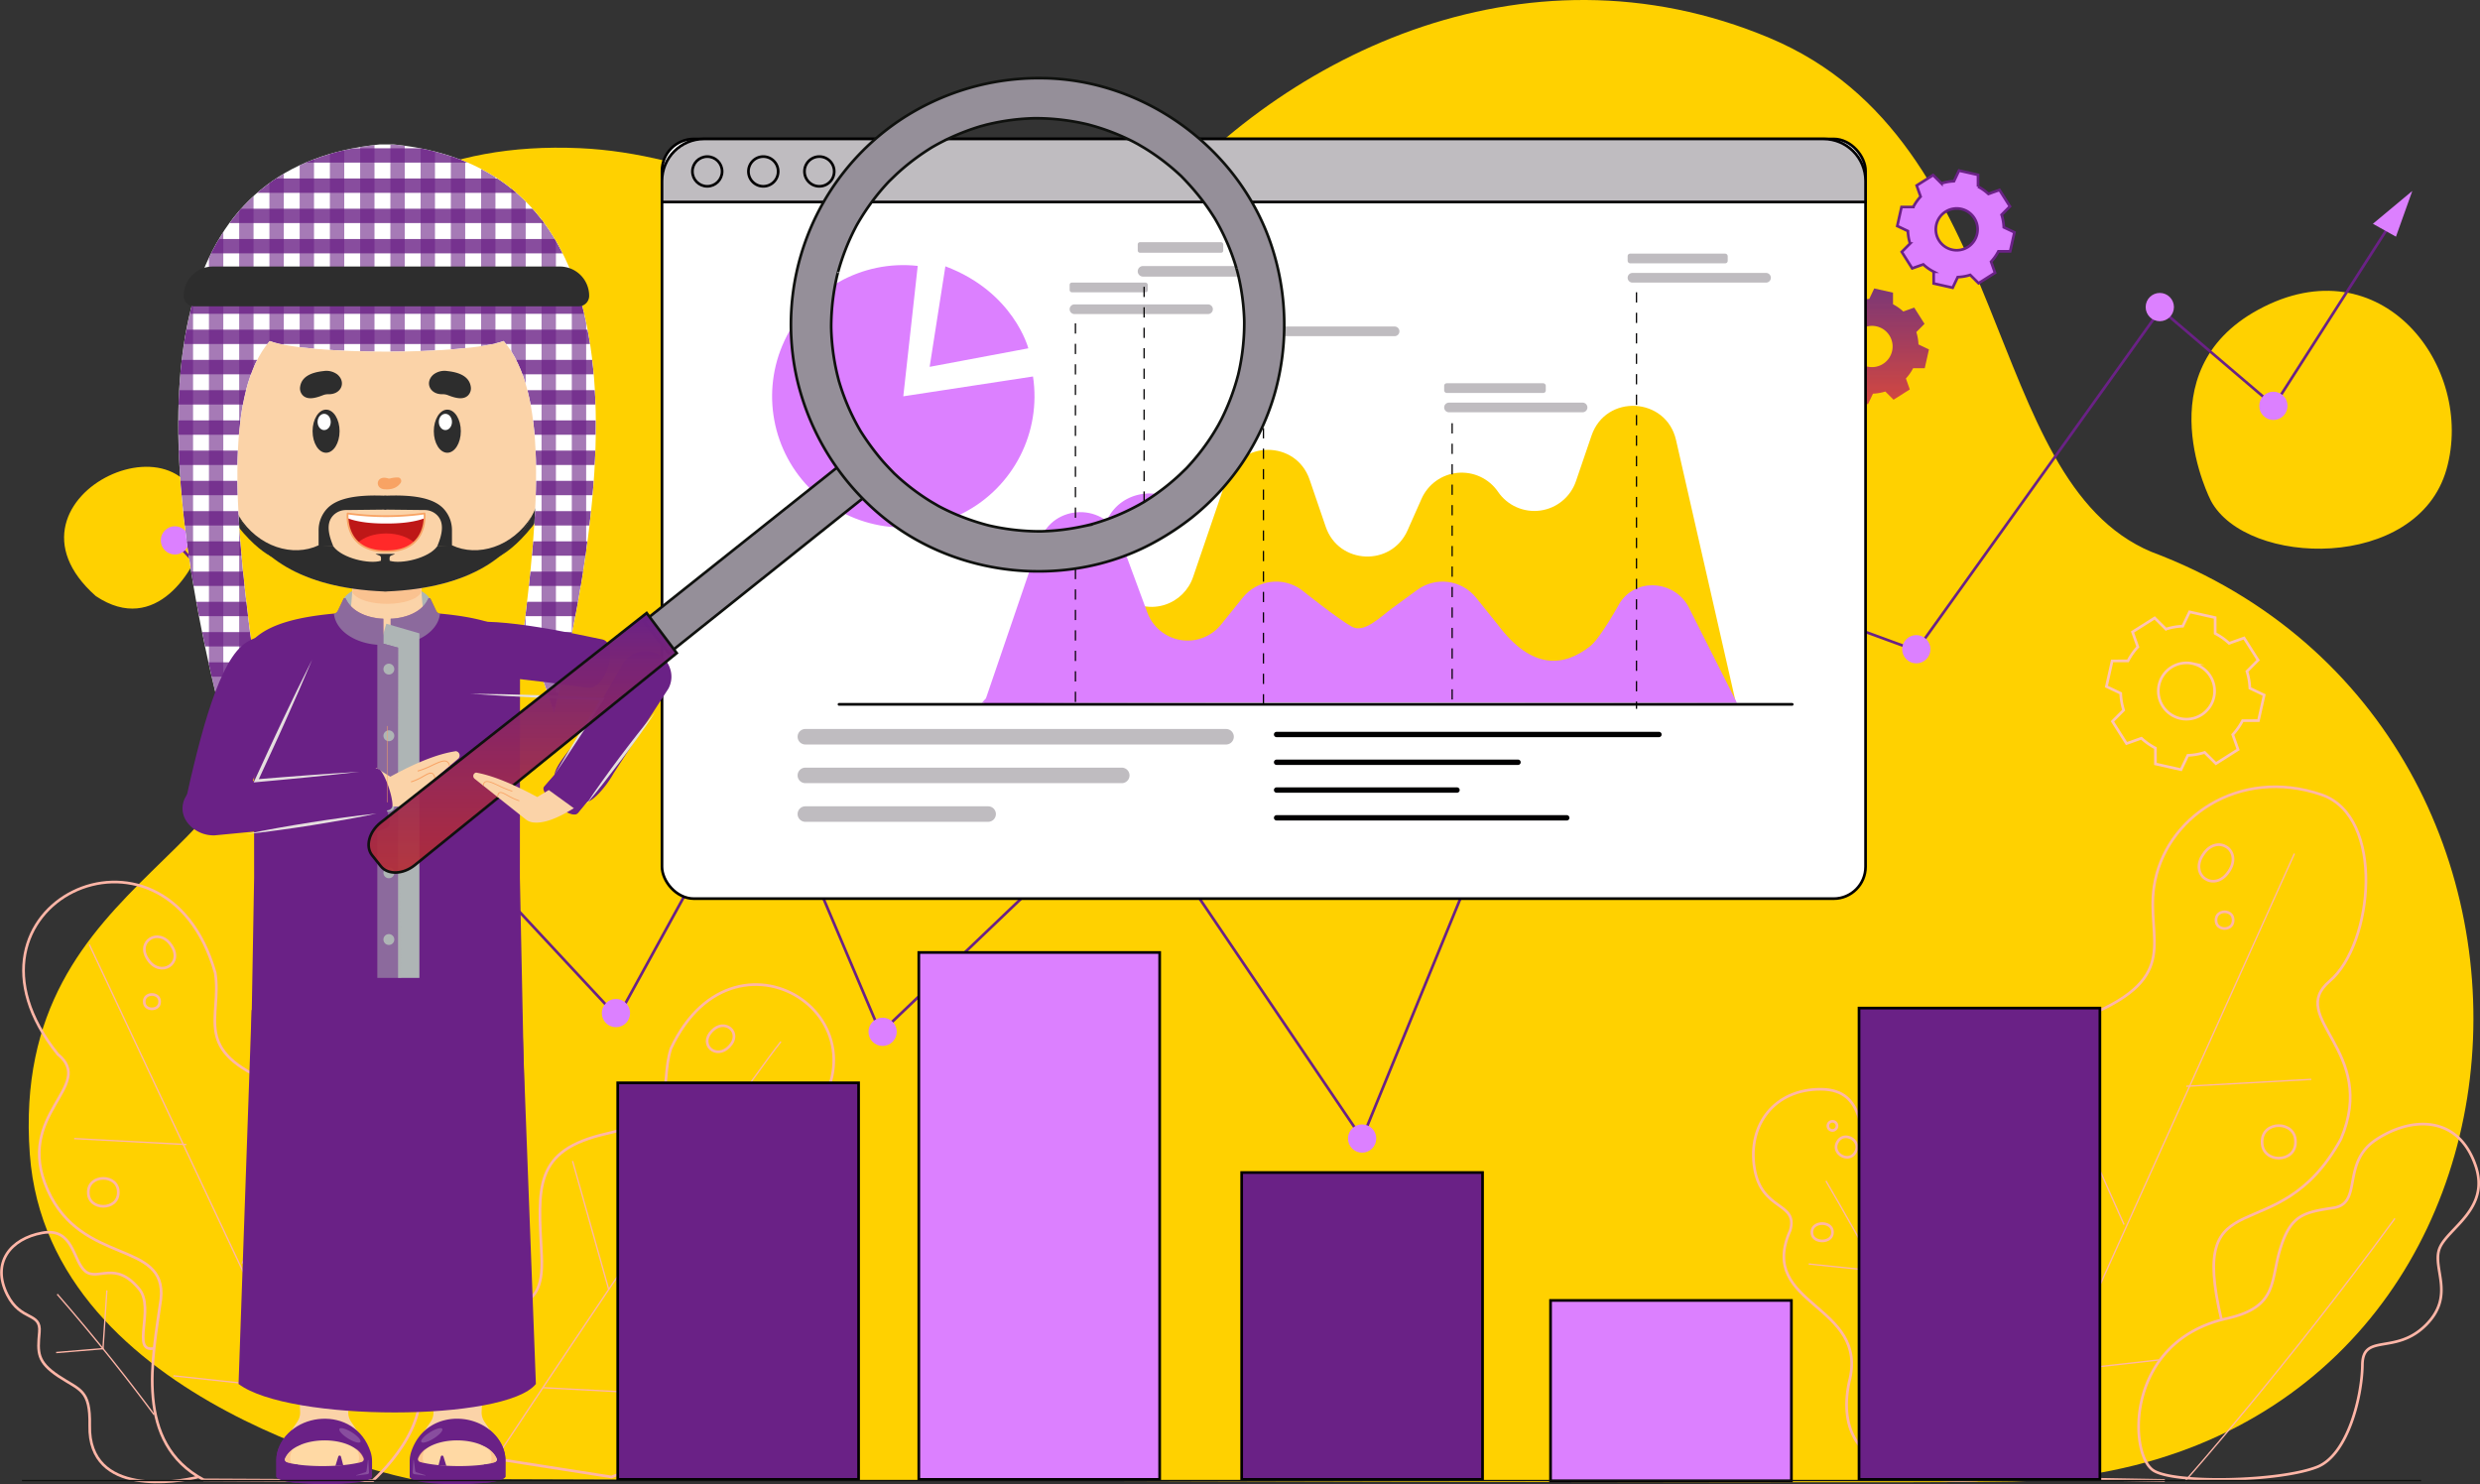 <?xml version="1.0" encoding="UTF-8"?> <svg xmlns="http://www.w3.org/2000/svg" xmlns:xlink="http://www.w3.org/1999/xlink" xmlns:v="http://vecta.io/nano" width="923.442" height="552.668"><rect width="100%" height="100%" fill="#333333" stroke="none"/><style><![CDATA[.G{animation-name:tranfX;animation-fill-mode:both;animation-duration:2.5s;transform-origin:bottom;animation-iteration-count:infinite}.E{animation-delay:.2s;animation-name:tranfX;animation-fill-mode:both;transform-origin:bottom;animation-duration:2.5s;animation-iteration-count:infinite}.F{animation-delay:.4s;animation-name:tranfX;transform-origin:bottom;animation-fill-mode:both;animation-duration:2.5s;animation-iteration-count:infinite}.D{animation-delay:.6s;animation-name:tranfX;transform-origin:bottom;animation-fill-mode:both;animation-duration:2.5s;animation-iteration-count:infinite}.C{animation-delay:.8s;animation-name:tranfX;transform-origin:bottom;animation-fill-mode:both;animation-duration:2.5s;animation-iteration-count:infinite}.B{animation-name:tob-bottom;transform-origin:bottom;animation-fill-mode:both;animation-duration:2.5s;animation-iteration-count:infinite}.I{animation-name:search;transform-origin:bottom;animation-fill-mode:both;animation-duration:2.5s;animation-iteration-count:infinite}.H{animation-name:man1;animation-fill-mode:both;animation-duration:2.5s;transform-origin:left;animation-iteration-count:infinite}.A{animation-name:line-st;animation-fill-mode:both;animation-duration:2.5s;transform-origin:left;animation-iteration-count:infinite}@keyframes tranfX{0%{transform:scaleY(1)}50%{transform:scaleY(.1)}100%{transform:scaleY(1)}} @keyframes tob-bottom{0%{transform:translateY(0px)}50%{transform:translateY(-10px)}100%{transform:translateY(0px)}} @keyframes seach{0%{transform:translatex(0px)}50%{transform:translateX(50px)}100%{transform:translateY(0px)}} @keyframes man1{0%{transform:translateX(0px)}50%{transform:translateX(50px)}100%{transform:translateX(0px)}} @keyframes line-st{0%{transform:translateY(0px)}50%{transform:translateY(50px)}100%{transform:translateY(0px)}}.J{stroke-miterlimit:10}.K{fill:none}.L{fill:#f8a364}.M{fill:#fbd3a8}.N{stroke-width:.5}.O{stroke:#010001}.P{fill:#fff}.Q{opacity:.35}.R{fill:#6A2186}.S{fill:#2d2d2d}.T{fill:#dc80ff}.U{stroke-linecap:round}.V{fill:#bfbcc0}.W{fill:#6A2186}.X{fill:#6A2186}.Y{fill:#aeb5b5}.Z{fill-rule:evenodd}.a{stroke-width:.476}.b{stroke-dasharray:3.81}]]></style><defs><linearGradient id="A" x1=".5" x2=".5" y2="1"><stop offset="0" stop-color="#6A2186" stop-opacity=".878"></stop><stop offset="1" stop-color="#d13c44" stop-opacity=".922"></stop></linearGradient><clipPath id="B"><path d="M2821.161 691.871h5.155c72.059 7.09 93.371 75.764 59.748 211.615-2.753-8.352-6.257-19.734-11.881-26.662 6.525-49.921 9.407-92.894-6.905-111.752-14.015 5.279-73.062 5.279-87.078 0-16.311 18.857-13.375 62.246-6.851 112.167-5.044 6.828-8.848 17.894-11.6 26.246-33.625-135.85-12.649-204.524 59.412-211.614z" transform="translate(-2746.114 -691.871)" class="K"></path></clipPath><clipPath id="C"><circle cx="83.905" cy="83.905" r="83.905" transform="matrix(.707 -.707 .707 .707 0 118.659)" class="K"></circle></clipPath><linearGradient id="D" x1=".5" x2=".5" y2="1"><stop offset="0" stop-color="#6A2186"></stop><stop offset="1" stop-color="#b52d35" stop-opacity=".922"></stop></linearGradient><path id="E" d="M234.616 377.232c0 2.907-2.357 5.264-5.264 5.264s-5.264-2.357-5.264-5.264 2.357-5.264 5.264-5.264c1.396 0 2.735.555 3.722 1.542s1.542 2.326 1.542 3.722z"></path><path id="F" d="M70.395 201.218c0 2.907-2.357 5.264-5.264 5.264s-5.264-2.357-5.264-5.264 2.357-5.264 5.264-5.264c1.396 0 2.735.554 3.723 1.541s1.542 2.326 1.541 3.723z"></path><path id="G" d="M589.273 153.522h-49.726a1.8 1.8 0 0 1-1.8-1.8h0a1.8 1.8 0 0 1 1.8-1.8h49.727a1.8 1.8 0 0 1 1.8 1.8h0a1.8 1.8 0 0 1-1.801 1.8z"></path><path id="H" d="M0 0h5.344v291.258H0z"></path></defs><path d="M152.836 550.682S17.975 524.008 11.101 429.774C3.187 321.314 112.023 320.118 95.328 241.5 72.025 131.767 113.76 50.666 215.865 55.172c86.1 3.8 162.563 86.972 208.624 29.007 49.676-62.515 142.6-108.705 234.554-69.985s78.408 164.542 142 191.277c177.8 66.71 155.774 340.731-51.646 346.2-45.807.988-562.44-.91-596.561-.989zm670.423-364.185s-24.925-48.044 17.616-71.175c45.795-24.9 80.9 21.358 70.092 59.447s-74.439 36.399-87.708 11.728zM35.68 221.961c-42.046-37.208 41.734-74.989 40.047-21.789-2.661 11.543-17.576 36.863-40.047 21.789z" fill="#FFD100"></path><g stroke="#ffb6a7" class="J K"><path d="M736.434 551.081c-11.082.779-55.832 1.494-47.909-36.408 7.78-29.208-34.56-28.289-21.921-56.512 3.043-10.685-10.666-7.034-13.315-23.116s7.382-29.535 24.742-29.449 13.466 18.1 19.122 24.749 14.415.525 20.215 16.375c6.15 22.308-4.19 25.016 14.684 36.052"></path><path d="M716.94 508.481c-9.151-18.625-21.507-42.277-37.038-68.753m-6.418 30.934l25.309 2.625" class="N"></path><path d="M682.327 458.842c.078 4.3-7.73 4.3-7.652 0-.079-4.3 7.729-4.3 7.652 0zm8.526-29.81c-2.419 4.335-9.173.435-6.628-3.828 2.421-4.335 9.174-.436 6.628 3.828zm15.408 86.826c.1 5.36-9.635 5.359-9.539 0-.096-5.359 9.635-5.36 9.539 0zm-22.237-96.625a1.7 1.7 0 0 1-3.4 0 1.7 1.7 0 0 1 3.4 0zm117.605 128.17c-9.171-6.545-10.079-48.035 27.529-56.434 19.205-4.289 16.128-13.9 20.008-26.269s8.751-13.275 19.744-14.954 2.74-16.663 15.788-25.341 30.564-9.343 37.088 9.623c5.525 16.058-10.124 23.131-13.316 30.6s6.094 17.55-5.228 28.811-23.434 2.783-23.584 14.709-5.447 33.654-16.943 38.125c-14.218 5.53-53.844 6.295-61.086 1.13z"></path><path d="M813.705 551.423c.553-.667 37.657-42.462 78.06-97.725" class="N"></path><path d="M827.188 491.448c-13.006-54.187 20.757-24.089 44.456-67.3 14.115-33-20.448-45-4.193-58.807s20.792-61.265-3.018-69.426c-30.867-10.579-58.608 8.772-62.379 34.262-2.908 19.661 10.273 33.393-24.034 47.806s-29.007 32.31-21.96 66.542-16.137 21.681-34.155 50.575c-14.279 22.9 5.787 46.251 14.734 54.96l69.441 1.194"></path><g class="N"><path d="M749.927 549.562L854.344 317.85"></path><path d="M814.061 404.489l46.557-2.575m-93.566 108.615l36.719-4.13m-40.224-111.811l27.356 61.405"></path></g><path d="M829.864 324.548c-5.266 7.92-14.9 1.362-9.463-6.442 5.266-7.92 14.901-1.363 9.463 6.442zm1.669 18.083c.061 4.152-6.463 4.153-6.4 0-.063-4.153 6.462-4.153 6.4 0zm23.208 82.564c.119 8.071-12.558 8.071-12.439 0-.119-8.074 12.558-8.074 12.439 0zm-781.053 124.8c-7.393 1.936-40.817 7.484-40.283-19.144.273-13.6-3.692-13.106-11.661-18.435s-7.776-8.738-7.077-16.348-6.887-3.925-11.94-13.932c-6.043-11.972 1.235-20.9 12.98-23.054s11.4 10.52 16.073 14.3 11.124-4.345 20.093 6.666c5.856 7.188-3.235 23.588 5.377 22.059"></path><g class="N"><path d="M57.413 526.795c-8.778-11.868-20.942-27.476-36.1-44.882"></path><path d="M39.799 480.499l-1.45 21.7-17.441 1.445"></path></g><path d="M21.486 392.516c-44.329-55.3 39.937-95.827 58.66-30.237 2.609 16.906-9.215 28.713 21.557 41.107s26.019 27.785 19.7 57.221 14.475 18.643 30.636 43.491c12.808 19.689-5.19 39.771-13.216 47.26l-62.942-.306c-26.053-13.921-19.049-45.2-15.972-67.359 2.279-22.115-29.514-12.228-42.177-40.607s18.333-38.694 3.754-50.57z"></path><g class="N"><path d="M126.9 550.927L33.241 351.676"></path><path d="M69.375 426.179l-41.76-2.215m83.925 93.4L64.578 512.3m50.106-94.636l-24.537 52.803"></path></g><path d="M55.196 357.436c4.565 6.716 13.4 1.348 8.487-5.539-4.559-6.717-13.387-1.349-8.487 5.539zm-1.494 15.551c-.055 3.57 5.8 3.57 5.743 0 .055-3.573-5.798-3.572-5.743 0zM32.885 443.98c-.107 6.938 11.266 6.938 11.158 0 .105-6.936-11.266-6.936-11.158 0zm262.234-20.124c44.879-40.531-20.568-86.157-45.282-33.467-4.5 13.883 3.846 25.44-23.763 31.682s-25.7 19.853-24.394 45.507-14.734 13.727-31.735 32.451c-13.473 14.837-1.053 34.205 4.685 41.608l53.055 8.326c23.843-8.168 22.209-35.468 22.643-54.553 1.1-18.937 26.525-6.274 41.062-28.449s-10.17-35.091 3.729-43.105z"></path><g class="N"><path d="M184.728 542.9s85.669-129.335 106.061-155.045"></path><path d="M250.193 445.676l35.474 3.83m-83.424 67.219l40.245 2.14m-29.295-86.54l13.465 47.82"></path></g><path d="M271.508 389.71c-4.76 5.034-11.467-.691-6.393-5.823 4.76-5.034 11.467.693 6.393 5.823zm6.991 75.936c-.856 5.859-10.435 4.308-9.4-1.522.858-5.858 10.438-4.307 9.4 1.522z"></path></g><g class="A"><path d="M66.602 203.204l163.41 175.641 53.8-98.03 44.06 103.826 92.711-88.574 86.607 127.882 91.6-223.73 114.757 42.023 90.986-127.1 42.189 35.98 45.261-70.74" stroke="#6A2186" class="J K U"></path><g class="T"><use xlink:href="#E"></use><use xlink:href="#F"></use><use xlink:href="#E" x="99.293" y="6.981"></use><use xlink:href="#E" x="277.839" y="46.716"></use><path d="M604.051 201.088c-.001 2.907-2.357 5.262-5.264 5.262s-5.263-2.357-5.262-5.263 2.356-5.263 5.263-5.263c1.396 0 2.735.555 3.722 1.542s1.541 2.326 1.541 3.722z"></path><use xlink:href="#E" x="484.194" y="-135.485"></use><use xlink:href="#F" x="739.081" y="-86.876"></use><path d="M851.774 151.123c-.001 2.906-2.357 5.262-5.263 5.262s-5.262-2.356-5.263-5.263 2.356-5.263 5.262-5.263c1.396 0 2.735.554 3.723 1.541s1.542 2.326 1.541 3.723zm31.792-67.797l8.584 4.805 6.082-17.024z"></path></g></g><g class="Z"><path d="M115.141 137.645a22.38 22.38 0 0 1 4.866 3.428l5.2-1.852 4.887 7.714-3.893 3.912a22.38 22.38 0 0 1 1.02 5.862l4.984 2.367-2 8.911-5.517.012a22.32 22.32 0 0 1-3.429 4.867l1.852 5.2-7.713 4.888-3.912-3.895c-1.901.601-3.875.944-5.867 1.021l-2.366 4.984-8.912-2-.011-5.518a22.28 22.28 0 0 1-4.867-3.428l-5.2 1.85-4.887-7.714 3.895-3.911a22.43 22.43 0 0 1-1.021-5.865l-4.983-2.367 2-8.911 5.513-.008c.921-1.768 2.074-3.405 3.429-4.867l-1.852-5.2 7.713-4.888 3.912 3.9a22.39 22.39 0 0 1 5.867-1.022l2.366-4.983 8.911 2 .013 5.518zm-7.861 10.484a9.8 9.8 0 0 0-10.426 14.808 9.8 9.8 0 0 0 17.841-3.108c1.18-5.278-2.138-10.514-7.415-11.7z" stroke="#bf3012" class="J X"></path><path d="M704.882 113.301c1.386.723 2.67 1.627 3.817 2.689l4.078-1.452 3.833 6.05-3.053 3.068c.47 1.491.739 3.038.8 4.6l3.905 1.858-1.568 6.989-4.327.009c-.722 1.387-1.626 2.67-2.689 3.817l1.452 4.079-6.05 3.833-3.068-3.055a17.55 17.55 0 0 1-4.6.8l-1.856 3.909-6.989-1.567-.009-4.329a17.5 17.5 0 0 1-3.817-2.688l-4.08 1.451-3.834-6.05 3.056-3.068a17.61 17.61 0 0 1-.8-4.6l-3.908-1.857 1.568-6.989 4.326-.009c.722-1.387 1.628-2.671 2.691-3.817l-1.452-4.079 6.05-3.833 3.068 3.055a17.6 17.6 0 0 1 4.6-.8l1.856-3.909 6.989 1.568.011 4.327zm-6.162 8.224c-3.032-.681-6.176.533-7.965 3.074s-1.871 5.91-.208 8.535 4.744 3.991 7.806 3.459 5.502-2.856 6.183-5.888c.929-4.141-1.674-8.251-5.815-9.181z" fill="url(#A)"></path></g><g class="J"><path d="M824.832 235.879a23.96 23.96 0 0 1 5.2 3.665l5.561-1.98 5.227 8.25-4.165 4.184c.642 2.033 1.01 4.143 1.092 6.273l5.331 2.531-2.138 9.529-5.9.012c-.985 1.889-2.218 3.638-3.667 5.2l1.98 5.562-8.245 5.232-4.184-4.164c-2.033.642-4.143 1.009-6.273 1.091l-2.531 5.331-9.529-2.138-.013-5.9c-1.889-.985-3.638-2.219-5.2-3.667l-5.562 1.98-5.227-8.25 4.166-4.184c-.642-2.033-1.009-4.142-1.092-6.272l-5.33-2.532 2.138-9.529 5.9-.012c.985-1.891 2.218-3.642 3.667-5.206l-1.98-5.561 8.249-5.227 4.184 4.165a24 24 0 0 1 6.266-1.093l2.531-5.329 9.529 2.137.013 5.9zm-8.4 11.212a10.48 10.48 0 0 0-12.515 7.929 10.48 10.48 0 0 0 7.929 12.515 10.48 10.48 0 0 0 12.515-7.929 10.48 10.48 0 0 0-7.93-12.515z" stroke="#ffc2b5" class="K"></path><path d="M736.531 69.488c1.404.731 2.704 1.647 3.865 2.722l4.13-1.469 3.88 6.125-3.093 3.106c.477 1.509.749 3.075.811 4.657l3.958 1.879-1.588 7.076-4.38.009c-.731 1.404-1.647 2.703-2.724 3.864l1.471 4.13-6.125 3.88-3.106-3.092c-1.51.476-3.076.749-4.658.81l-1.878 3.958-7.076-1.587-.009-4.381a17.68 17.68 0 0 1-3.864-2.722l-4.131 1.469-3.88-6.125 3.093-3.106a17.8 17.8 0 0 1-.811-4.657l-3.957-1.879 1.587-7.076 4.382-.009a17.71 17.71 0 0 1 2.722-3.864l-1.469-4.13 6.125-3.88 3.106 3.093a17.75 17.75 0 0 1 4.657-.811l1.879-3.958 7.075 1.588.01 4.38zm-6.239 8.326a7.78 7.78 0 0 0-9.293 5.888 7.78 7.78 0 0 0 5.888 9.293 7.78 7.78 0 0 0 9.293-5.888c.452-2.013.085-4.123-1.019-5.865s-2.855-2.975-4.868-3.427z" stroke="#6A2186" class="T Z"></path><g class="O"><rect width="448.153" height="282.89" rx="11.875" x="246.498" y="51.735" class="P"></rect><path d="M678.989 51.735H262.16c-8.648.002-15.658 7.014-15.658 15.662v7.828h448.149v-7.828c-.001-8.65-7.012-15.661-15.662-15.662z" class="V"></path></g></g><g class="K O"><circle cx="263.351" cy="63.841" r="5.532"></circle><path d="M289.751 63.842c0 3.055-2.477 5.532-5.532 5.532s-5.532-2.477-5.532-5.532 2.477-5.532 5.532-5.532a5.53 5.53 0 0 1 5.532 5.532zm20.868 0c0 3.055-2.477 5.532-5.532 5.532s-5.532-2.476-5.532-5.531 2.476-5.532 5.531-5.533 5.532 2.477 5.533 5.532z" class="J"></path></g><path d="M456.534 277.223H299.879c-1.594 0-2.886-1.292-2.886-2.886h0a2.88 2.88 0 0 1 2.886-2.884h156.655c.765 0 1.499.303 2.04.844s.845 1.275.845 2.04h0a2.89 2.89 0 0 1-.845 2.041 2.88 2.88 0 0 1-2.04.845zm-38.836 14.395H299.879a2.89 2.89 0 0 1-2.041-.845 2.88 2.88 0 0 1-.845-2.041h0c0-.765.304-1.499.845-2.04s1.275-.845 2.041-.845h117.819c.765 0 1.499.304 2.04.845s.845 1.275.845 2.04h0a2.89 2.89 0 0 1-.845 2.041 2.88 2.88 0 0 1-2.04.845zm-49.758 14.395h-68.061a2.89 2.89 0 0 1-2.041-.845 2.88 2.88 0 0 1-.845-2.041h0c0-.765.304-1.499.845-2.04s1.275-.845 2.041-.845h68.061c.765 0 1.499.304 2.04.845s.845 1.275.845 2.04h0a2.89 2.89 0 0 1-.845 2.041 2.88 2.88 0 0 1-2.04.845z" class="V"></path><path d="M475.348 273.498h142.373m-142.373 10.343h89.897m-89.897 10.343h67.176m-67.176 10.344h108.045" stroke-width="2" class="J K O U"></path><path d="M367.068 261.343l25.564-36.979c2.495-3.609 6.335-6.066 10.657-6.819s8.767.26 12.336 2.812l3.591 2.568c4.21 3.011 9.596 3.855 14.525 2.274s8.82-5.398 10.494-10.296l12.412-36.319c5.049-14.771 25.938-14.771 30.987 0l6.006 17.572c4.818 14.1 24.429 14.957 30.463 1.337l5.21-11.756c2.406-5.429 7.563-9.13 13.477-9.672s11.657 2.161 15.009 7.064h0c3.497 5.116 9.583 7.819 15.723 6.984s11.283-5.065 13.287-10.929l5.807-16.991c5.335-15.607 27.793-14.424 31.458 1.659l22.215 97.485s-278.442-.772-279.221.006z" fill="#FFD100" class="B"></path><path d="M628.921 226.327c-4.863-9.647-18.28-11.436-24.977-2.96q-.344.435-.664.9s-7.29 13.333-11.2 16.385c-9.606 7.5-21.505 9.143-34.4-8.089l-8.061-10.023c-5.357-6.658-15.001-7.929-21.9-2.886l-9.329 6.824c-4.382 3.205-10.368 9.42-14.978 6.9-5.106-2.783-18.772-13.729-18.772-13.729-6.899-5.044-16.544-3.773-21.9 2.886l-8.061 10.023c-3.609 4.488-9.353 6.688-15.037 5.761s-10.431-4.839-12.427-10.241l-9.95-26.923c-5.216-14.117-25.268-13.87-30.135.371l-20.002 58.499-1.548 1.7h.965l-.2.579c0-1.149 280.421-.575 280.421-.575z" class="B T"></path><g class="J K O"><path d="M312.412 262.275h354.931" class="U"></path><path d="M400.447 120.404v142.249m70.006-133.703v136.883m138.908-156.998v155.106m-68.643-106.345v105.057" class="a b"></path></g><g class="V"><use xlink:href="#G"></use><path d="M657.59 105.232h-49.726a1.8 1.8 0 0 1-1.8-1.8h0a1.8 1.8 0 0 1 1.8-1.8h49.726a1.8 1.8 0 0 1 1.8 1.8h0a1.8 1.8 0 0 1-1.8 1.8z"></path><rect width="37.261" height="3.603" rx=".892" x="606.062" y="94.448"></rect><use xlink:href="#G" x="-69.995" y="-28.343"></use><path d="M449.813 116.942h-49.725a1.8 1.8 0 0 1-1.8-1.8h0a1.8 1.8 0 0 1 1.8-1.8h49.725a1.8 1.8 0 0 1 1.8 1.8h0a1.8 1.8 0 0 1-1.8 1.8z"></path><rect width="29.085" height="3.603" rx=".788" x="398.285" y="105.232"></rect><rect width="37.835" height="3.603" rx=".899" x="537.745" y="142.713"></rect></g><path d="M336.35 147.571l48.291-7.379c3.16 20.688-7.208 41.091-25.782 50.734s-41.227 6.384-56.329-8.105-19.298-36.987-10.433-55.945 28.82-30.163 49.622-27.863zm15.669-48.401l-5.863 37.433 36.746-6.9s-5.401-20.981-30.883-30.533z" class="T"></path><g class="J O"><path d="M692.219 375.372h89.688v175.497h-89.688z" class="C X"></path><g class="T"><path d="M577.353 484.236h89.688v67.188h-89.688z" class="D"></path><path d="M342.122 354.666h89.688v196.202h-89.688z" class="E"></path></g><g class="X"><path d="M462.345 436.607h89.688v114.261h-89.688z" class="F"></path><path d="M230.013 403.202h89.688v147.666h-89.688z" class="G"></path></g></g><g class="H"><g fill="#FFD100"><path d="M2807.507 760.861l65.543 89.167-11.666 105.522h-53.876z" transform="translate(-2662.472 -694.396)"></path><path d="M3232.455,760.861l-65.544,89.167,11.667,105.522h53.877Z" transform="translate(-3087.975 -694.396)"></path></g><path d="M2961.409 2986.95l-5.935-57.294 26.456-4.046-2.612 61.34c0 1.262.38 2.496 1.091 3.539l2.948 4.324h-25.988l2.948-4.324a6.28 6.28 0 0 0 1.092-3.539z" transform="translate(-2799.991 -2461.022)" class="M"></path><path d="M2964.856 3287.344v6.206c-1.38 3.6-35.11 3.738-35.649 0v-5.739a11.31 11.31 0 0 1 .551-3.517c5.871-17.918 30.865-15.13 34.766.3.224.899.335 1.823.332 2.75z" transform="translate(-2776.66 -2743.634)" class="W"></path><path d="M2975.551 3322.5c-3.984-8.91-25.548-8.931-29.2-.061a1.02 1.02 0 0 0 .652 1.367c7.14 2.134 22.593 2.013 27.981.075a1.02 1.02 0 0 0 .567-1.381z" transform="translate(-2790.585 -2779.453)" fill="#ffd9a4"></path><path d="M3051.752 3350.39l-1.078-3.492a.52.52 0 0 0-.982.008l-.867 3.3z" transform="translate(-2885.555 -2804.548)" class="W"></path><path d="M2930.217 3307.342c1.414 1.789 1.885 5.289 0 6.829 3.4-.264 6.456-.767 8.039-2.28l.023-6.206c0-5.706-3.889-9.683-6.093-11.3a4.2 4.2 0 0 1-2.979 5.605 8.79 8.79 0 0 1 6.126 5.234c.036 1.643-2.275 2.022-5.116 2.118z" transform="translate(-2750.083 -2761.976)" fill="#6A2186"></path><g class="L"><path d="M2946.894 3333.021c1.361 1.807 1.386 4.735.439 5.465 1.314-.176 2.359-.5 2.566-1.261-.172-1.518-1.574-3.066-3.005-4.204z" transform="translate(-2764.957 -2793.506)" class="Q"></path><path d="M3093.747 3331.923c-1.361 1.807-1.385 4.736-.438 5.466-1.314-.175-2.36-.494-2.567-1.26.172-1.519 1.574-3.067 3.005-4.206z" transform="translate(-2935.258 -2792.609)" class="Q"></path></g><g class="P"><path d="M3059.89 3292.53c-2.16 1.352-3.59 2.958-3.2 3.588s2.466.047 4.625-1.3 3.59-2.957 3.2-3.588-2.466-.052-4.625 1.3z" transform="translate(-2899.817 -2759.189)" opacity=".2"></path><path d="M3091.468,3355.538a.072.072,0,0,0-.144.005l-.259,4.549a.667.667,0,0,0,.606.665l4.059.512a.079.079,0,0,0,.034-.153l-3.294-1.061a.666.666,0,0,1-.475-.515Z" transform="translate(-2937.391 -2811.829)" opacity=".2"></path></g><path d="M2975.823,3208.09c5.62,2.094,14.806,1.684,18.577-.369l.241-5.673-19.633.264Z" transform="translate(-2814.868 -2686.62)" class="L Q"></path><path d="M3237.118 2986.95l5.935-57.294-26.455-4.046 2.611 61.34a6.28 6.28 0 0 1-1.092 3.539l-2.948 4.324h25.988l-2.947-4.324a6.28 6.28 0 0 1-1.092-3.539z" transform="translate(-3107.449 -2461.022)" class="M"></path><path d="M3199.206 3287.344v6.206c1.38 3.6 35.111 3.738 35.649 0v-5.739c.004-1.194-.182-2.381-.55-3.517-5.871-17.918-30.866-15.13-34.766.3-.224.899-.336 1.823-.333 2.75z" transform="translate(-3096.315 -2743.634)" class="W"></path><path d="M3216.361 3322.5c3.984-8.91 25.549-8.931 29.2-.061a1.02 1.02 0 0 1-.651 1.367c-7.14 2.134-22.594 2.013-27.982.075a1.02 1.02 0 0 1-.567-1.381z" transform="translate(-3110.241 -2779.453)" fill="#ffd9a4"></path><path d="M3257.515 3350.39l1.08-3.492a.52.52 0 0 1 .981.008l.866 3.3z" transform="translate(-3132.626 -2804.548)" class="W"></path><path d="M3351.781 3307.342c-1.415 1.789-1.885 5.289 0 6.829-3.4-.264-6.457-.767-8.039-2.28l-.024-6.206c0-5.706 3.888-9.683 6.094-11.3a4.2 4.2 0 0 0 2.978 5.605c-2.769.65-5.051 2.601-6.126 5.234-.036 1.643 2.277 2.022 5.117 2.118z" transform="translate(-3240.827 -2761.976)" fill="#6A2186"></path><g class="L"><path d="M3362.022 3333.021c-1.36 1.807-1.386 4.735-.438 5.465-1.314-.176-2.36-.5-2.567-1.261.174-1.518 1.575-3.066 3.005-4.204z" transform="translate(-3252.873 -2793.506)" class="Q"></path><path d="M3215.169 3331.923c1.361 1.807 1.386 4.736.439 5.466 1.314-.175 2.36-.494 2.568-1.26-.176-1.519-1.576-3.067-3.007-4.206z" transform="translate(-3082.572 -2792.609)" class="Q"></path></g><g class="P"><path d="M3227.089 3292.53c2.159 1.352 3.589 2.958 3.194 3.588s-2.465.047-4.624-1.3-3.59-2.957-3.2-3.588 2.47-.052 4.63 1.3z" transform="translate(-3096.074 -2759.189)" opacity=".2"></path><path d="M3209.689,3355.538a.073.073,0,0,1,.145.005l.259,4.549a.667.667,0,0,1-.606.665l-4.059.512a.079.079,0,0,1-.034-.153l3.294-1.061a.666.666,0,0,0,.474-.515Z" transform="translate(-3072.681 -2811.829)" opacity=".2"></path></g><path d="M3259.313,3208.09c-5.619,2.094-14.8,1.684-18.576-.369l-.241-5.673,19.633.264Z" transform="translate(-3129.182 -2686.62)" class="L Q"></path><path d="M2867.5,2583.7c18.7,14.14,99.367,14.14,110.715,0l-5.234-138.486-100.618-.752Z" transform="translate(-2778.674 -2068.362)" class="R"></path><g class="S"><path d="M3318.292,1133.411l-38.976-30.49-16.082,3.229c-1.494,12.779.641,27.656,4.6,43.584,13.69,27.94,26.132,31.736,26.132,31.736l24.331-.06Z" transform="translate(-3191.439 -973.547)"></path><path d="M2780.9,1133.411l38.976-30.49,16.082,3.229c1.494,12.779-.642,27.656-4.595,43.584-13.69,27.94-26.133,31.736-26.133,31.736l-24.33-.06Z" transform="translate(-2620.964 -973.547)"></path></g><ellipse cx="144.015" cy="225.053" rx="16.656" ry="7.832" class="Y"></ellipse><path d="M3085.794 1566.521h25.727c-.214 10.444 1.239 17.022 2.772 21.135.57 1.556.129 3.302-1.113 4.4-5.62 5.023-22.406 6.823-29.242-.544-1.022-1.108-1.339-2.694-.822-4.11 1.499-4.13 2.884-10.651 2.678-20.881z" transform="translate(-2954.606 -1351.885)" class="M"></path><path d="M3124.337,1560.284l-24.539.164-.412,7.07c3.852,5.671,22.779,5.432,25.647-.266Z" transform="translate(-2968.136 -1346.796)" class="L Q"></path><path d="M2879.5,1618.154V1897.93h51.863l-3.755-183.424.059-88.167a1.535,1.535,0,0,0-.543-1.089c-6.2-5.479-16.895-7.848-29.228-9a1.733,1.733,0,0,1-1.4-.974l-2.168-4.518a.485.485,0,0,0-.877.009C2889.955,1618.138,2879.5,1618.154,2879.5,1618.154Z" transform="translate(-2734.028 -1387.766)" class="R"></path><path d="M2777.038,1272.364c11.085,0,18.154-14.756,14.713-24.28a8.865,8.865,0,0,0-4.728-5.228c-4.01-1.72-7.628.4-9.985,1.978Z" transform="translate(-2576.445 -1087.223)" class="M"></path><path d="M2803.914,1279.167c15.031-5.346,12.495,16.866.141,17.41" transform="translate(-2603.034 -1116.701)" fill="#fbbd89"></path><path d="M2803.942 1278.745a16.55 16.55 0 0 1 4.085-.916c.69-.058 1.385-.034 2.069.072a5.7 5.7 0 0 1 1.931.671c.593.351 1.099.832 1.481 1.406.382.588.655 1.24.807 1.925.16.693.243 1.401.247 2.112s-.04 1.431-.128 2.141c.288-1.416.324-2.872.106-4.3a6.14 6.14 0 0 0-.74-2.06 4.98 4.98 0 0 0-1.528-1.613 6.21 6.21 0 0 0-2.066-.846 9.37 9.37 0 0 0-2.21-.2 17.32 17.32 0 0 0-4.332.729z" transform="translate(-2603.4 -1115.723)" fill="#603813"></path><path d="M3490.557,1272.364c-11.086,0-18.154-14.756-14.713-24.28a8.867,8.867,0,0,1,4.728-5.228c4.01-1.72,7.627.4,9.985,1.978Z" transform="translate(-3402.733 -1087.223)" class="M"></path><path d="M3486.887,1279.167c-15.03-5.346-12.495,16.866-.14,17.41" transform="translate(-3399.35 -1116.701)" fill="#fbbd89"></path><path d="M3484.2 1277.869a17.32 17.32 0 0 0-4.331-.729 9.37 9.37 0 0 0-2.211.2 6.22 6.22 0 0 0-2.066.846c-.624.416-1.147.967-1.528 1.613-.368.637-.619 1.335-.74 2.06a12.29 12.29 0 0 0 .107 4.3c-.089-.71-.131-1.425-.128-2.141a9.7 9.7 0 0 1 .246-2.112c.152-.685.426-1.337.809-1.925a4.57 4.57 0 0 1 1.48-1.406 5.68 5.68 0 0 1 1.929-.671 8.73 8.73 0 0 1 2.071-.072 16.53 16.53 0 0 1 4.084.916z" transform="translate(-3396.042 -1115.723)" fill="#603813"></path><path d="M2837.468 958.413h112.994c15.332 69.842 4.316 115.771-55.722 117.211h-1.548c-60.041-1.44-71.056-47.369-55.724-117.211z" transform="translate(-2750.467 -855.616)" class="M"></path><ellipse cx="166.56" cy="160.56" rx="5.03" ry="8.029" class="S"></ellipse><ellipse cx="165.847" cy="157.119" rx="2.449" ry="3.032" class="P"></ellipse><ellipse cx="121.417" cy="160.56" rx="5.03" ry="8.029" class="S"></ellipse><ellipse cx="120.703" cy="157.119" rx="2.449" ry="3.032" class="P"></ellipse><path d="M3144.631,1366.436a1.506,1.506,0,0,1-.718-.078c-4.369-1.28-5,3.617-1.487,4.061,3.355.307,5.12-.826,6.2-2.28a1.326,1.326,0,0,0-.852-2.106A11.028,11.028,0,0,0,3144.631,1366.436Z" transform="translate(-2999.491 -1188.249)" class="L"></path><g class="S"><path d="M3270.82 1159.132c4.833.091 6.667-4.55 3.3-7.375a6.81 6.81 0 0 0-5.154-1.247c-5.019.538-8.128 2.315-8.682 5.751-.23 1.238.175 2.509 1.079 3.385 1.768 1.618 4.513 1 7.505-.187a5.04 5.04 0 0 1 1.952-.327z" transform="translate(-3148.519 -1012.336)"></path><path d="M3004.08 1159.132c-4.832.091-6.667-4.55-3.3-7.375a6.81 6.81 0 0 1 5.154-1.247c5.018.538 8.128 2.315 8.682 5.751.23 1.238-.175 2.509-1.079 3.385-1.768 1.618-4.514 1-7.505-.187a5.04 5.04 0 0 0-1.952-.327z" transform="translate(-2839.325 -1012.336)"></path><path d="M2831.388,1106.421c9.244,10.6,11.5,30.313,10.374,51.467,6.086-18.627,3.726-51.467,3.726-51.467Z" transform="translate(-2639.751 -976.403)"></path><path d="M3449.677,1106.421c-9.244,10.6-11.5,30.313-10.373,51.467-6.088-18.627-3.728-51.467-3.728-51.467Z" transform="translate(-3354.525 -976.403)"></path></g><path d="M3086.723 1616.272c-.647 6.287-7.618 10.967-16.163 11.6v124.049h-8.911l1.19-122.976 5.488-1.471v-9.3c6.363-.368 11.467-2.489 13.979-7.441a.49.49 0 0 1 .845.048l2.415 4.9c.297.337.71.548 1.157.591z" transform="translate(-2922.884 -1387.784)" opacity=".5" class="Y"></path><path d="M3144.168,1701.475l6.92,2.013v122.669" transform="translate(-3002.426 -1462.02)" stroke="#aeb5b5" stroke-width="15" class="J K"></path><path d="M3197.914,1618.154v9.3l5.488,1.472v269H3146.56l3.246-183.424-.059-88.167a1.536,1.536,0,0,1,.543-1.089c6.2-5.479,16.9-7.848,29.227-9a1.733,1.733,0,0,0,1.405-.974l2.169-4.518a.484.484,0,0,1,.876.009C3187.461,1618.138,3197.914,1618.154,3197.914,1618.154Z" transform="translate(-3055.18 -1387.766)" class="R"></path><g class="Y"><path d="M3140.094 1616.272c.648 6.287 7.618 10.967 16.162 11.6v124.049h8.912l-1.19-122.976-5.488-1.471v-9.3c-6.364-.368-11.468-2.489-13.979-7.441a.49.49 0 0 0-.844.048l-2.415 4.9c-.297.337-.711.549-1.158.591z" transform="translate(-3015.756 -1387.784)" opacity=".5"></path><circle cx="144.797" cy="249.149" r="2.024"></circle><circle cx="2.024" cy="2.024" transform="matrix(-.924 -.383 .383 -.924 145.892 276.625)" r="2.024"></circle><circle cx="2.024" cy="2.024" r="2.024" transform="matrix(-.924 -.383 .383 -.924 145.892 302.82)"></circle><circle cx="2.024" cy="2.024" transform="matrix(-.16 -.987 .987 -.16 143.124 327.33)" r="2.024"></circle><circle cx="144.797" cy="349.841" r="2.024"></circle></g><g class="S"><path d="M3037.416,1407.944v-5.15c11.429-.526,18.44,1.013,22.014,4.751a11.769,11.769,0,0,1,3.191,8.148v5.983H3057.1c2.064-4.848,2.662-8.927,0-11.643a6.587,6.587,0,0,0-4.635-1.925Z" transform="translate(-2894.326 -1218.188)"></path><path d="M3195.59,1407.944v-5.15c-11.429-.526-18.44,1.013-22.014,4.751a11.768,11.768,0,0,0-3.191,8.148v5.983h5.518c-2.064-4.848-2.662-8.927,0-11.643a6.585,6.585,0,0,1,4.635-1.925Z" transform="translate(-3051.75 -1218.188)"></path></g><g clip-path="url(#B)" transform="translate(66.363 53.777)"><path transform="translate(-81.841 -40.194)" d="M0 0h304.497v291.258H0z" class="P"></path><g opacity=".6" fill="#6A2186"><use xlink:href="#H" transform="translate(169.07 -40.194)"></use><use xlink:href="#H" transform="translate(180.33 -40.194)"></use><use xlink:href="#H" transform="translate(191.589 -40.194)"></use><use xlink:href="#H" transform="translate(202.849 -40.194)"></use><use xlink:href="#H" transform="translate(214.108 -40.194)"></use><use xlink:href="#H" transform="translate(157.811 -40.194)"></use><use xlink:href="#H" transform="translate(146.552 -40.194)"></use><use xlink:href="#H" transform="translate(135.292 -40.194)"></use><use xlink:href="#H" transform="translate(124.033 -40.194)"></use><use xlink:href="#H" transform="translate(112.773 -40.194)"></use><use xlink:href="#H" transform="translate(56.476 -40.194)"></use><use xlink:href="#H" transform="translate(67.736 -40.194)"></use><use xlink:href="#H" transform="translate(78.995 -40.194)"></use><use xlink:href="#H" transform="translate(90.254 -40.194)"></use><use xlink:href="#H" transform="translate(101.514 -40.194)"></use><use xlink:href="#H" transform="translate(45.217 -40.194)"></use><use xlink:href="#H" transform="translate(33.957 -40.194)"></use><use xlink:href="#H" transform="translate(22.698 -40.194)"></use><use xlink:href="#H" transform="translate(11.438 -40.194)"></use><use xlink:href="#H" transform="translate(.179 -40.194)"></use><use xlink:href="#H" transform="translate(-11.08 -40.194)"></use><use xlink:href="#H" transform="translate(-22.34 -40.194)"></use><use xlink:href="#H" transform="translate(-33.599 -40.194)"></use><use xlink:href="#H" transform="translate(-44.859 -40.194)"></use><use xlink:href="#H" transform="translate(-56.118 -40.194)"></use><use xlink:href="#H" transform="translate(-67.378 -40.194)"></use><use xlink:href="#H" transform="translate(-78.637 -40.194)"></use></g><g opacity=".8"><g fill="#6A2186"><use xlink:href="#H" transform="matrix(0 -1 1 0 -75.222 209.442)"></use><use xlink:href="#H" transform="matrix(0 -1 1 0 -75.222 220.702)"></use><use xlink:href="#H" transform="matrix(0 -1 1 0 -75.222 231.961)"></use><use xlink:href="#H" transform="matrix(0 -1 1 0 -75.222 243.221)"></use><use xlink:href="#H" transform="matrix(0 -1 1 0 -75.222 254.48)"></use><use xlink:href="#H" transform="matrix(0 -1 1 0 -75.222 198.183)"></use><use xlink:href="#H" transform="matrix(0 -1 1 0 -75.222 186.924)"></use><use xlink:href="#H" transform="matrix(0 -1 1 0 -75.222 175.664)"></use><use xlink:href="#H" transform="matrix(0 -1 1 0 -75.222 164.405)"></use><use xlink:href="#H" transform="matrix(0 -1 1 0 -75.222 153.145)"></use><use xlink:href="#H" transform="matrix(0 -1 1 0 -75.222 96.848)"></use><use xlink:href="#H" transform="matrix(0 -1 1 0 -75.222 108.108)"></use><use xlink:href="#H" transform="matrix(0 -1 1 0 -75.222 119.367)"></use><use xlink:href="#H" transform="matrix(0 -1 1 0 -75.222 130.626)"></use><use xlink:href="#H" transform="matrix(0 -1 1 0 -75.222 141.886)"></use><use xlink:href="#H" transform="matrix(0 -1 1 0 -75.222 85.589)"></use><use xlink:href="#H" transform="matrix(0 -1 1 0 -75.222 74.329)"></use><use xlink:href="#H" transform="matrix(0 -1 1 0 -75.222 63.07)"></use><use xlink:href="#H" transform="matrix(0 -1 1 0 -75.222 51.81)"></use><use xlink:href="#H" transform="matrix(0 -1 1 0 -75.222 40.551)"></use><use xlink:href="#H" transform="matrix(0 -1 1 0 -75.222 29.292)"></use><use xlink:href="#H" transform="matrix(0 -1 1 0 -75.222 18.032)"></use><use xlink:href="#H" transform="matrix(0 -1 1 0 -75.222 6.773)"></use><use xlink:href="#H" transform="matrix(0 -1 1 0 -75.222 -4.487)"></use><use xlink:href="#H" transform="matrix(0 -1 1 0 -75.222 -15.746)"></use><use xlink:href="#H" transform="matrix(0 -1 1 0 -75.222 -27.006)"></use><use xlink:href="#H" transform="matrix(0 -1 1 0 -75.222 -38.265)"></use></g></g></g><path d="M10.915,0H140.084A10.915,10.915,0,0,1,151,10.915v0a3.9,3.9,0,0,1-3.9,3.9H3.9a3.9,3.9,0,0,1-3.9-3.9v0A10.915,10.915,0,0,1,10.915,0Z" transform="translate(68.381 99.245)" class="S"></path><path d="M3092.82 1439.087c9.494 1.337 19.129 1.337 28.623 0 0 0 1.525 14.131-14.181 14.09H3107c-15.7.041-14.18-14.09-14.18-14.09z" transform="translate(-2963.37 -1247.888)" fill="#be1717"></path><path d="M3092.823 1439.087a102.59 102.59 0 0 0 28.622 0 12.4 12.4 0 0 1 .021 1.77c-2.847 1.1-7.364 2-14.331 1.975-6.968.025-11.485-.871-14.332-1.975-.035-.59-.028-1.181.02-1.77z" transform="translate(-2963.372 -1247.888)" class="P"></path><path d="M3114.047 1482.846c2.277-1.88 5.567-3.268 10.323-3.345h0 .117.118 0c4.756.077 8.046 1.465 10.323 3.345-2.114 1.921-5.352 3.322-10.31 3.309h-.261c-4.957.012-8.195-1.388-10.31-3.309z" transform="translate(-2980.726 -1280.866)" fill="#ff2929"></path><path d="M3105.46 1452.023h.048.134.126l.654-.008h.143l.615-.025.1-.006q.268-.016.527-.038l.127-.01q.285-.025.56-.057l.146-.018.474-.064.1-.014.507-.086.169-.032q.24-.045.472-.1l.093-.022.052-.012q.178-.04.35-.085h.015l.171-.044q.207-.055.408-.115l.167-.051.032-.01q.127-.039.25-.08l.28-.1.27-.1.232-.09.163-.067.407-.177.111-.051.257-.123.013-.006.521-.274.039-.021c6.887-3.852 6.125-12.214 6.087-12.568-.009-.091-.054-.175-.125-.233a.34.34 0 0 0-.252-.074l-.053.006c-9.43 1.324-19 1.324-28.43 0l-.054-.006c-.09-.012-.181.013-.252.07s-.116.14-.125.23c-.036.359-.8 8.721 6.089 12.574l.035.019.535.28.259.124.11.05q.2.091.41.178l.161.066.234.091.265.1.283.1.249.08.041.012.161.049.408.115.18.047.354.086.053.012.095.022.47.1.17.032q.249.046.506.086l.1.015q.233.034.473.063l.146.018q.277.032.56.057l.129.01.526.038.1.007h0l.614.025h.143l.612.005zm.182-.673h-.135c-.215 0-.427 0-.636-.008h-.14q-.3-.009-.6-.024h0l-.1-.006-.51-.036-.125-.01q-.275-.025-.541-.055l-.142-.018q-.232-.029-.457-.062l-.1-.014c-.166-.025-.327-.053-.489-.083l-.163-.031-.452-.092-.14-.033-.335-.081-.178-.046q-.2-.053-.389-.109l-.152-.047-.04-.012-.237-.077a10.77 10.77 0 0 1-.271-.093l-.252-.092-.221-.086-.153-.063c-.133-.054-.263-.11-.389-.168l-.1-.047c-.083-.038-.164-.077-.244-.117a11.28 11.28 0 0 1-.505-.265l-.034-.019c-5.834-3.264-5.855-9.984-5.773-11.58a102.35 102.35 0 0 0 28 0c.082 1.618.053 8.321-5.773 11.58l-.027.015c-.177.1-.346.187-.51.268l-.247.118-.106.048-.387.167-.155.063-.221.086-.256.093-.267.092-.239.077-.033.01-.159.049-.389.11-.163.042h-.015c-.111.029-.223.055-.336.081l-.056.013-.083.019q-.224.049-.454.093l-.164.031-.488.083-.1.014-.457.062-.142.017-.542.056-.124.01-.511.036-.1.006-.6.024h-.14l-.636.008z" transform="translate(-2961.877 -1246.398)" class="L"></path><path d="M2875.915 1444.472c7.2 11.579 20.248 15.347 29.7 10.858l5.517.44c3.3 4.461 13.458 6.648 17.668 5.326.278-2.31-.379-1.632-2.022-2.58h7.334c-1.642.948-2.3.27-2.021 2.58 4.211 1.323 14.372-.865 17.667-5.326l5.518-.44c9.454 4.489 22.5.721 29.7-10.858-7.04 14.442-22.219 26.787-54.156 28.056v.03h-.751v-.03c-31.934-1.269-47.115-13.614-54.154-28.056z" transform="translate(-2786.981 -1252.283)" class="S"></path><g transform="matrix(-.966 .259 -.259 -.966 266.989 300.547)"><path d="M20.166 60.995C11.584 55.538 5.558 32.063.086 6.329-1.395.052 16.641-2.906 18.7 3.867c5.772 20.306 14.347 46.317 14.347 46.317 4.026 12.371-5.413 15.674-12.881 10.811z" transform="matrix(.629 -.777 .777 .629 20.175 67.487)" class="R"></path><g transform="matrix(.5 -.866 .866 .5 0 57.293)" class="R"><path d="M11.694.257l35.74 11.546c6.747 1.735 12.551 5.276 12.614 6.731l4.764 2.181a1.918 1.918 0 0 1 1.1 2.016c-.462 3.212-3.4 9.585-5.536 11.888a1.914 1.914 0 0 1-2.224.42L53.7 32.926c-3 .367-7.476-1.655-12.508-3.824C35.64 26.794 22.261 23 7.292 19.061-.768 16.94-2.677 6.239 4.256 1.612A9.357 9.357 0 0 1 11.694.257z"></path><path d="M6.37,0C6.288.177,0,14.376,0,14.376L5.268,17c3,1.184,9.78-13.22,6.152-14.726Z" transform="translate(53.696 18.55)"></path></g><g fill="#e5dfdf"><path d="M11.551 48.789L9.137 36.72 6.591 24.68l-1.31-6.012-1.334-6.006-2.716-12-.673.621 8 2.437 8.014 2.4 8.032 2.342 8.053 2.273q-3.951-1.377-7.919-2.7L16.8 5.393l-7.958-2.58L.872.273 0 0l.2.894 2.7 12 1.375 6 1.4 5.991q1.416 5.988 2.873 11.966l3.003 11.938z" transform="matrix(.5 -.866 .866 .5 29.741 50.171)"></path><path d="M0 0c3.235 1.542 6.512 2.984 9.8 4.39l4.946 2.083L19.717 8.5q4.977 2 10 3.884c3.35 1.257 6.714 2.479 10.119 3.6-3.235-1.543-6.511-2.986-9.8-4.392L20.12 7.486l-4.987-1.973L10.118 3.6C6.768 2.343 3.4 1.121 0 0z" transform="matrix(.5 -.866 .866 .5 13.111 40.055)"></path></g></g><path d="M3397.9 1685.935c-10.013 6.216-17.045 32.952-23.43 62.263-1.728 7.149 19.318 10.518 21.722 2.8 6.735-23.128 16.741-52.754 16.741-52.754 4.696-14.086-6.318-17.844-15.033-12.309z" transform="translate(-3306.071 -1446.795)" class="R"></path><g transform="matrix(.643 .766 -.766 .643 160.591 268.198)"><path d="M.514,27.066l5.772-1.873c1.993-9.922,4.6-18.632,8.45-24.864l.156-.09a1.626,1.626,0,0,1,2.5,1.123l.24,25.617a5.121,5.121,0,0,1-.914,2.957C13.76,34.239,6.75,37.045,0,39.227Z" class="M"></path><g class="L"><path d="M.354,8.413,0,8.3A21.866,21.866,0,0,0,1.354,3.422C1.683,1.677,1.92.416,2.81.083a2.777,2.777,0,0,1,2.245.53l-.21.27C3.985.391,3.368.227,2.96.379c-.7.263-.936,1.512-1.234,3.094A22.131,22.131,0,0,1,.354,8.413Z" transform="translate(12.547 12.182)"></path><path d="M.35 10.945L0 10.823a31.96 31.96 0 0 0 1.81-5.459C2.521 2.678 3.085.557 4.443.092c.7-.181 1.443-.045 2.033.373l-.21.269C5.78.382 5.166.258 4.582.393c-1.174.4-1.743 2.553-2.4 5.043A32.44 32.44 0 0 1 .35 10.945z" transform="translate(11.059 5.161)"></path></g></g><g class="R"><path d="M13.646 34.969l41.7-11.546c7.873-1.735 14.645-5.276 14.717-6.731l5.56-2.181a1.88 1.88 0 0 0 1.287-2.016C76.376 9.283 72.944 2.91 70.454.607c-.717-.621-1.724-.783-2.6-.42L62.657 2.3c-3.5-.367-8.723 1.655-14.6 3.824-6.474 2.308-22.086 6.1-39.551 10.04-9.406 2.122-11.63 12.823-3.54 17.45a12.43 12.43 0 0 0 8.68 1.355z" transform="matrix(.985 .174 -.174 .985 72.566 274.237)"></path><path d="M3208.936,2009.4c-.1-.177-7.433-14.376-7.433-14.376l6.147-2.626c3.495-1.184,11.412,13.22,7.177,14.726Z" transform="translate(-3070.961 -1698.84)"></path></g><g fill="#e5dfdf"><path d="M13.478 0l-2.817 12.07L7.69 24.109l-1.529 6.012L4.6 36.127l-3.17 12-.78-.62 9.336-2.437 9.352-2.4 9.371-2.342 9.4-2.273q-4.611 1.377-9.241 2.7l-9.264 2.634-9.285 2.58-9.3 2.54-1.019.28.232-.889 3.151-12 1.606-6 1.632-6 3.351-11.966L13.478 0z" transform="matrix(.985 .174 -.174 .985 102.953 243.285)"></path><path d="M0 15.981C3.776 14.439 7.6 13 11.438 11.59l5.772-2.082 5.8-2.026q5.808-2 11.673-3.884C38.592 2.341 42.517 1.12 46.49 0c-3.774 1.543-7.6 2.986-11.437 4.392L23.482 8.5l-5.823 1.969-5.851 1.913C7.9 13.638 3.973 14.86 0 15.981z" transform="matrix(.985 .174 -.174 .985 94.388 294.85)"></path></g><path transform="translate(144.049 270.338)" d="M0 0h.183v28.424H0z" class="L"></path><g clip-path="url(#C)" transform="translate(270.972 3.919)"><path d="M320.2,267.877,348.181,227.4a17.924,17.924,0,0,1,25.169-4.387l3.933,2.812a17.922,17.922,0,0,0,27.385-8.781l13.589-39.754c5.526-16.169,28.394-16.169,33.92,0l6.575,19.237c5.274,15.43,26.741,16.373,33.348,1.464l5.7-12.869a17.923,17.923,0,0,1,31.184-2.854h0a17.923,17.923,0,0,0,31.756-4.318l6.357-18.6c5.84-17.087,30.424-15.79,34.436,1.815l24.317,106.715S321.05,267.023,320.2,267.877Z" transform="translate(-201.698 -10.723)" fill="#f19101"></path><path d="M607.232 219.065c-5.323-10.559-20.01-12.519-27.34-3.241q-.378.479-.727.988s-7.979 14.6-12.262 17.938c-10.515 8.205-23.54 10.008-37.656-8.855l-8.824-10.972a17.51 17.51 0 0 0-23.978-3.159l-10.213 7.47c-4.8 3.508-11.349 10.311-16.4 7.559-5.587-3.047-20.548-15.029-20.548-15.029a17.51 17.51 0 0 0-23.978 3.159l-8.824 10.972a17.51 17.51 0 0 1-30.065-4.9l-10.89-29.473c-5.711-15.454-27.661-15.184-32.989.4l-21.885 64.029-1.694 1.866h1.056l-.216.633c0-1.257 306.968-.629 306.968-.629z" transform="translate(-202.091 -.242)" class="T"></path><g class="J K O"><path transform="translate(58.67 258.172)" d="M0 0h388.531" class="U"></path><g class="a b"><path transform="translate(155.039 102.871)" d="M0 0v155.715"></path><path transform="translate(231.672 112.226)" d="M0 0v149.841"></path><path transform="translate(383.73 90.207)" d="M0 0v169.789"></path><path transform="translate(308.589 143.584)" d="M0 0v115.002"></path></g></g><g class="V"><path d="M518.259 150.166h-54.434a1.97 1.97 0 0 1-1.972-1.973h0c0-1.089.883-1.972 1.972-1.972h54.434c1.089 0 1.972.883 1.972 1.972h0a1.97 1.97 0 0 1-1.972 1.973z" transform="translate(-156.518 -11.041)"></path><path d="M574.958 110.086h-54.432a1.97 1.97 0 0 1-1.973-1.972h0a1.97 1.97 0 0 1 1.973-1.972h54.432a1.97 1.97 0 0 1 1.972 1.972h0a1.97 1.97 0 0 1-1.972 1.972z" transform="translate(-138.435 -23.823)"></path><rect width="40.788" height="3.944" rx=".892" x="380.118" y="74.458"></rect><path d="M460.166 126.642h-54.434c-1.089 0-1.972-.883-1.972-1.972h0a1.97 1.97 0 0 1 1.972-1.973h54.434a1.97 1.97 0 0 1 1.972 1.973h0a1.97 1.97 0 0 1-1.972 1.972z" transform="translate(-175.046 -18.543)"></path><path d="M402.512,119.806H348.079a1.974,1.974,0,0,1-1.973-1.973h0a1.973,1.973,0,0,1,1.973-1.972h54.432a1.973,1.973,0,0,1,1.973,1.972h0A1.973,1.973,0,0,1,402.512,119.806Z" transform="translate(-193.434 -20.724)"></path><rect width="31.838" height="3.944" rx=".788" x="152.672" y="86.263"></rect><rect width="41.417" height="3.944" rx=".899" x="305.334" y="127.292"></rect></g></g><g class="I"><g stroke="#0f110e" class="J"><path d="M219.835,244.97l-9.414-11.828,74.637-59.407,8.549,12.3Z" transform="translate(29.216 -1.711)" fill="#958f99"></path><path d="M236.328,216.381l-99.051,78.037c-4.35,3.461-5.774,8.908-3.183,12.164l3.258,4.093c2.592,3.258,8.22,3.09,12.569-.372l97.6-79Z" transform="translate(4.46 11.89)" fill="url(#D)"></path><path d="M432.123 182.944c5.161-18.104 4.755-37.343-1.165-55.213C419 91.632 383.821 65.868 345.81 65.379a93.32 93.32 0 0 0-53.468 15.813 91.74 91.74 0 0 0-37.654 97.9 93.73 93.73 0 0 0 30.332 48.663c28.406 24.08 71.077 28.22 103.482 9.792a100.43 100.43 0 0 0 12.65-8.425 91.86 91.86 0 0 0 30.971-46.178zM386.716 221.1c-.954.652-1.93 1.264-2.9 1.891-.079.053-.247.154-.39.241l-1.424.819a83.8 83.8 0 0 1-11.654 5.377c-1.736.645-3.5 1.217-5.266 1.753-.145.033-1.414.39-1.758.476q-1.767.441-3.549.8a84.43 84.43 0 0 1-12.066 1.564l-1.638.076c-.157.008-.516.018-.758.025q-1.116.01-2.232-.011-3.272-.067-6.533-.388-2.93-.287-5.838-.777-1.452-.245-2.9-.541-.8-.164-1.6-.343c-.149-.034-.613-.152-.938-.232a88.24 88.24 0 0 1-10.955-3.665q-2.748-1.136-5.41-2.464l-1.476-.756c-.111-.057-.326-.175-.518-.282l-2.688-1.575c-3.637-2.23-7.099-4.735-10.354-7.493q-1.041-.882-2.052-1.8l-1.257-1.162-.057-.051-.218-.227c-1.531-1.583-3.051-3.164-4.486-4.838a96.57 96.57 0 0 1-7.648-10.406l-.172-.264-.037-.066q-.433-.74-.851-1.486-.665-1.191-1.29-2.4-1.551-3.005-2.857-6.129-1.161-2.782-2.122-5.642c-.318-.948-.612-1.9-.9-2.859l-.066-.208c-.017-.05-.021-.082-.038-.153l-.489-1.927a84.31 84.31 0 0 1-1.99-12.025q-.135-1.472-.219-2.947-.037-.655-.065-1.31c0 .03-.018-.608-.033-1s-.011-1.037-.011-1.005q0-.655.017-1.31.034-1.638.131-3.271a84.95 84.95 0 0 1 1.641-12.316q.133-.641.277-1.279c-.007.029.144-.592.236-.977s.265-1 .257-.971q.172-.633.356-1.262.918-3.156 2.079-6.232 1.047-2.778 2.29-5.475.552-1.2 1.143-2.387l.756-1.475.219-.414.117-.208a87.57 87.57 0 0 1 6.878-10.313q1.881-2.414 3.936-4.684.574-.635 1.162-1.258l.051-.055.226-.218 2.494-2.4a85.42 85.42 0 0 1 10.141-8.038c.86-.582 1.734-1.14 2.61-1.7l.285-.181q.613-.36 1.232-.711 2.815-1.585 5.745-2.952a86.6 86.6 0 0 1 11.5-4.354c.109-.018 1.73-.468 2.054-.547q1.446-.356 2.9-.659 3.227-.671 6.5-1.088 2.932-.374 5.888-.541a98.62 98.62 0 0 1 2.373-.1l.619-.009 1.964.025a84.93 84.93 0 0 1 12.046 1.17q2.782.469 5.526 1.13l.6.161 1.579.442q1.575.457 3.134.977c3.965 1.322 7.826 2.938 11.551 4.833.315.161 1.459.786 1.6.856l2.486 1.459q2.714 1.664 5.3 3.531 2.467 1.785 4.8 3.743 1.175.987 2.313 2.015l1.008.926.256.232c.073.064.138.148.268.281a96.57 96.57 0 0 1 8.634 10.07c1.231 1.683 2.381 3.416 3.5 5.175l.182.285q.36.613.71 1.232.922 1.634 1.769 3.307c1.874 3.704 3.469 7.542 4.773 11.483.272.819.522 1.646.772 2.473-.037-.079.458 1.695.541 2.036q.748 3.049 1.267 6.148.489 2.92.772 5.872.14 1.47.229 2.945.049.819.084 1.638l.032 1.014a82.7 82.7 0 0 1-.731 11.761q-.39 2.92-.98 5.809-.263 1.28-.568 2.553l-.1.361-.528 1.9c-1.165 4.005-2.625 7.918-4.368 11.707q-.621 1.351-1.293 2.681c-.152.3-.969 1.806-.993 1.876-1.035 1.81-2.114 3.593-3.275 5.325a83.73 83.73 0 0 1-7.716 9.845q-.479.526-.968 1.042l-.241.237-2.238 2.163a91.13 91.13 0 0 1-5.037 4.339 95.61 95.61 0 0 1-5.07 3.737z" transform="translate(42.483 -36.273)" fill="#958f99"></path></g><g transform="matrix(-.616 .788 -.788 -.616 213.684 300.956)"><path d="M.418,11.522,5.1,13.3c1.619,9.4,3.733,17.653,6.862,23.557l.127.086a1.3,1.3,0,0,0,2.027-1.064l.195-24.271a5.433,5.433,0,0,0-.741-2.8C11.172,4.727,5.482,2.068,0,0Z" class="M"></path><g class="L"><path d="M.287,0,0,.108A23.436,23.436,0,0,1,1.1,4.73c.267,1.653.46,2.848,1.182,3.164.44.192,1.02.033,1.823-.5l-.17-.255c-.7.465-1.2.621-1.53.476-.569-.248-.76-1.432-1-2.931A23.713,23.713,0,0,0,.287,0Z" transform="translate(10.188 17.653)"></path><path d="M.284 0L0 .115a34.2 34.2 0 0 1 1.469 5.172c.578 2.545 1.035 4.555 2.137 5a1.76 1.76 0 0 0 1.651-.353l-.17-.255A1.49 1.49 0 0 1 3.72 10c-.953-.383-1.42-2.421-1.952-4.781C1.412 3.443.915 1.698.284 0z" transform="translate(8.98 21.907)"></path></g></g></g></g><path stroke="#0f110e" d="M8.188 551.299h893.317" class="J K N"></path></svg> 